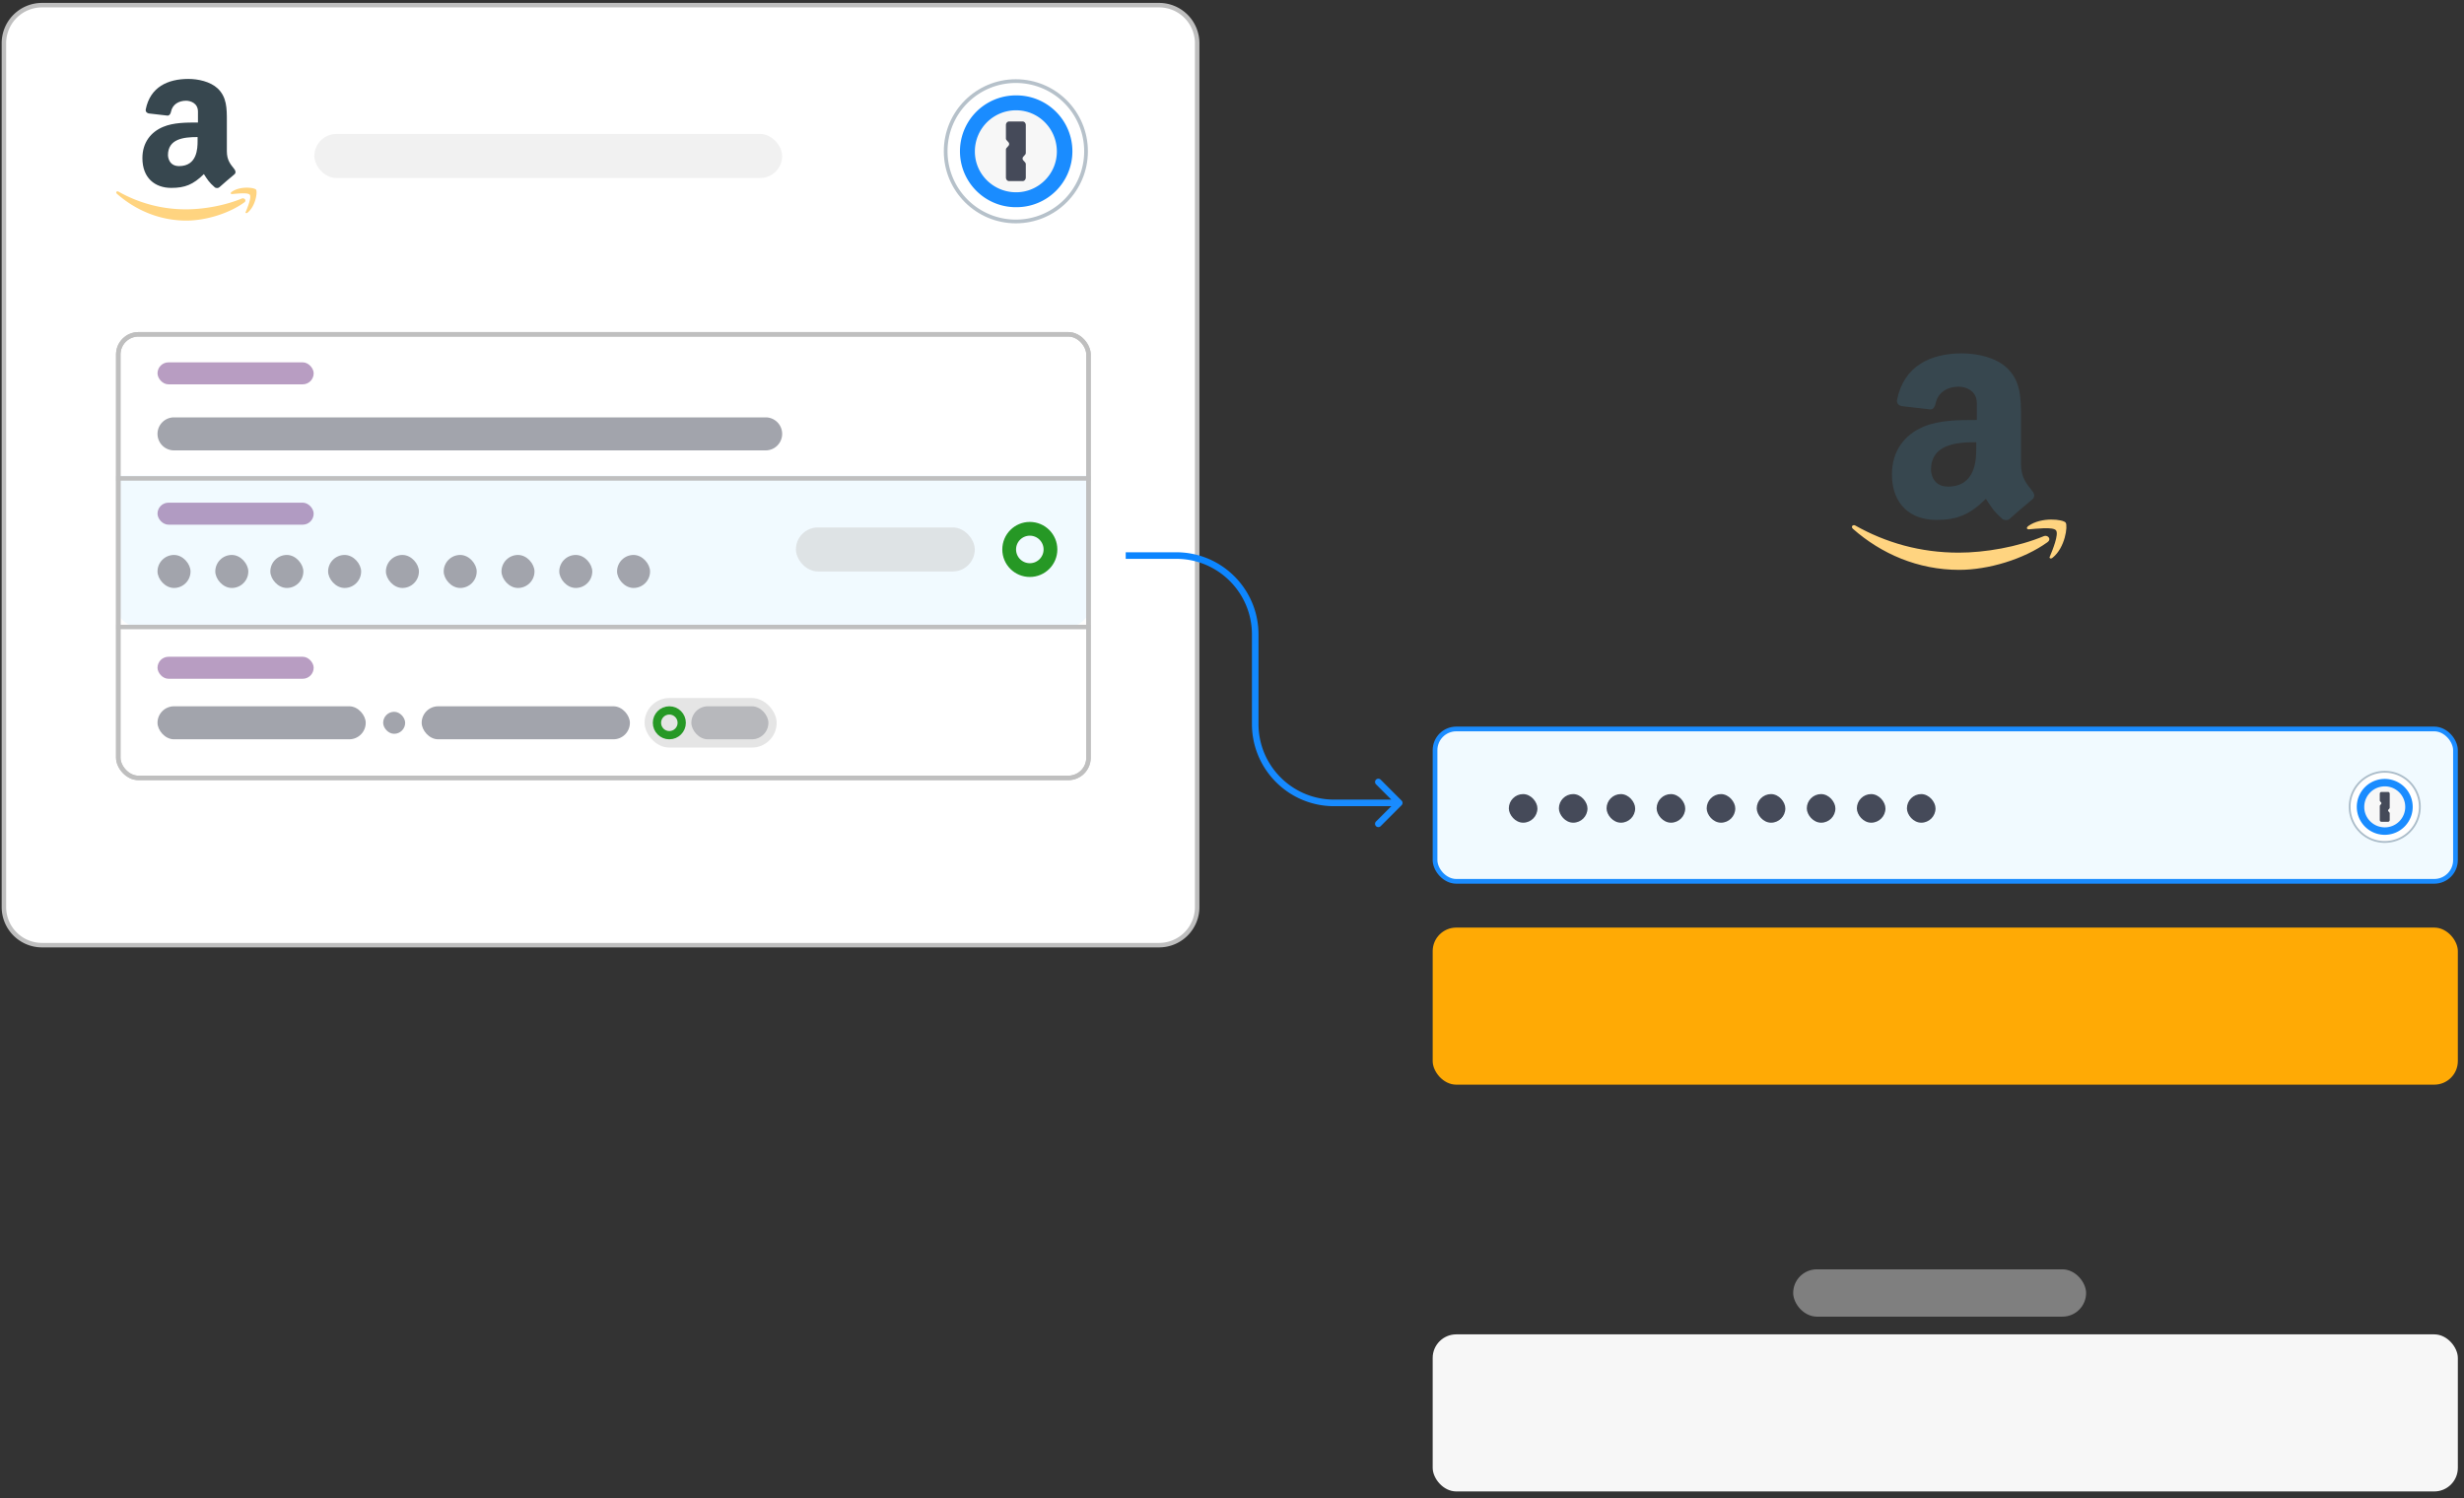 <svg width="342" height="208" fill="none" xmlns="http://www.w3.org/2000/svg"><rect width="100%" height="100%" fill="#333333" stroke="none"/><path d="M5.833.714a5.289 5.289 0 0 0-5.29 5.29v119.904a5.289 5.289 0 0 0 5.29 5.289h155.044a5.289 5.289 0 0 0 5.289-5.289V6.003a5.289 5.289 0 0 0-5.289-5.289H5.833Z" fill="#fff" stroke="#BFBFBF" stroke-width=".622"/><path d="M16.133 66H151.34v17.896a3.111 3.111 0 0 1-3.111 3.11H19.244a3.111 3.111 0 0 1-3.111-3.11V66Z" fill="#F1FAFF"/><rect x="16.416" y="46.406" width="134.665" height="61.574" rx="2.8" stroke="#BFBFBF" stroke-width=".622"/><path stroke="#BFBFBF" stroke-width=".623" d="M16.133 66.408h135.208"/><path d="M21.862 60.226a2.292 2.292 0 0 1 2.292-2.291h82.118a2.291 2.291 0 0 1 0 4.583H24.153a2.292 2.292 0 0 1-2.291-2.292Z" fill="#A2A4AC"/><rect opacity=".5" x="21.862" y="50.296" width="21.675" height="3.056" rx="1.528" fill="#733C86"/><rect x="21.862" y="77.032" width="4.583" height="4.583" rx="2.292" fill="#A2A4AC"/><rect x="29.882" y="77.032" width="4.583" height="4.583" rx="2.292" fill="#A2A4AC"/><rect x="37.522" y="77.032" width="4.583" height="4.583" rx="2.292" fill="#A2A4AC"/><rect x="45.542" y="77.032" width="4.583" height="4.583" rx="2.292" fill="#A2A4AC"/><rect x="61.584" y="77.032" width="4.583" height="4.583" rx="2.292" fill="#A2A4AC"/><rect x="69.605" y="77.032" width="4.583" height="4.583" rx="2.292" fill="#A2A4AC"/><rect x="77.625" y="77.032" width="4.583" height="4.583" rx="2.292" fill="#A2A4AC"/><rect x="85.646" y="77.032" width="4.583" height="4.583" rx="2.292" fill="#A2A4AC"/><rect x="53.563" y="77.032" width="4.583" height="4.583" rx="2.292" fill="#A2A4AC"/><rect opacity=".5" x="21.862" y="69.775" width="21.675" height="3.056" rx="1.528" fill="#733C86"/><rect x="21.862" y="98.039" width="28.901" height="4.583" rx="2.292" fill="#A2A4AC"/><rect x="58.528" y="98.039" width="28.901" height="4.583" rx="2.292" fill="#A2A4AC"/><rect x="95.959" y="98.039" width="10.694" height="4.583" rx="2.292" fill="#A2A4AC"/><rect x="53.181" y="98.803" width="3.056" height="3.056" rx="1.528" fill="#A2A4AC"/><rect opacity=".5" x="21.862" y="91.164" width="21.675" height="3.056" rx="1.528" fill="#733C86"/><path stroke="#BFBFBF" stroke-width=".623" d="M16.133 87.033h135.208"/><rect x="16.416" y="46.406" width="134.665" height="61.574" rx="2.8" stroke="#BFBFBF" stroke-width=".622"/><rect opacity=".5" x="43.633" y="18.595" width="64.93" height="6.111" rx="3.056" fill="#E5E5E5"/><rect opacity=".5" x="110.473" y="73.213" width="24.826" height="6.111" rx="3.056" fill="#CCC"/><circle cx="142.938" cy="76.268" r="2.865" stroke="#269825" stroke-width="1.91"/><rect opacity=".5" x="89.466" y="96.893" width="18.333" height="6.875" rx="3.438" fill="#CCC"/><circle cx="92.903" cy="100.331" r="1.719" stroke="#269825" stroke-width="1.146"/><path d="M33.902 28.099c-2.159 1.563-5.398 2.521-8.02 2.521-3.752 0-7.094-1.462-9.664-3.731-.206-.202 0-.404.206-.303a18.919 18.919 0 0 0 9.407 2.471c2.365 0 5.347-.504 7.763-1.513.36-.1.668.303.308.555Zm.771-1.059c-.257-.353-1.799-.151-2.467-.1-.206 0-.257-.152-.052-.303 1.183-.857 3.188-.605 3.393-.303.206.303-.051 2.27-1.182 3.177-.154.151-.36.05-.257-.101.257-.605.823-2.017.565-2.37Z" fill="#FFD480"/><path d="M32.515 23.46c-.514-.655-1.028-1.21-1.028-2.47v-4.185c0-1.765 0-3.328-1.285-4.538-1.029-.958-2.725-1.311-4.062-1.311-2.827 0-5.295 1.109-5.912 4.235-.051.353.206.504.412.555l2.621.302c.257 0 .412-.252.463-.504.206-1.059 1.08-1.563 2.108-1.563.565 0 1.645.303 1.645 1.513v1.512c-1.645 0-3.393 0-4.832.605-1.697.706-2.88 2.168-2.88 4.337 0 2.773 1.748 4.134 4.01 4.134 1.903 0 3.034-.454 4.524-1.916.463.706.669 1.11 1.543 1.866.205.1.462.1.617-.05.514-.454 1.49-1.312 2.056-1.765.257-.202.206-.505 0-.757Zm-5.09-3.882c0 1.008-.051 3.479-2.57 3.479-1.542 0-1.542-1.513-1.542-1.513 0-2.269 2.159-2.52 4.112-2.52v.554Z" fill="#37474F"/><path opacity=".294" d="M131 21c0 5.523 4.477 10 10 10s10-4.477 10-10-4.477-10-10-10-10 4.477-10 10Z" fill="#0A2D4D"/><path fill-rule="evenodd" clip-rule="evenodd" d="M131.517 21a9.482 9.482 0 0 0 9.482 9.483A9.482 9.482 0 0 0 150.482 21a9.482 9.482 0 0 0-9.483-9.483c-5.237 0-9.482 4.246-9.482 9.483Z" fill="#fff"/><path fill-rule="evenodd" clip-rule="evenodd" d="M141 13.242a7.759 7.759 0 1 1 0 15.517 7.759 7.759 0 0 1 0-15.518Z" fill="#1A8CFF"/><path fill-rule="evenodd" clip-rule="evenodd" d="M141.038 15.31c3.104 0 5.652 2.548 5.652 5.728 0 3.105-2.548 5.652-5.652 5.652-3.18 0-5.727-2.547-5.727-5.652a5.706 5.706 0 0 1 5.727-5.728Z" fill="#F7F7F7"/><path d="M141.94 16.862c.243 0 .44.223.44.499v3.864a.357.357 0 0 1-.086.235l-.275.312a.366.366 0 0 0 0 .47l.275.312a.357.357 0 0 1 .086.235v1.85c0 .276-.197.499-.44.499h-1.879c-.243 0-.44-.224-.44-.5v-3.863c0-.088.031-.173.086-.235l.275-.312a.366.366 0 0 0 0-.47l-.275-.312a.357.357 0 0 1-.086-.236v-1.849c0-.276.197-.499.44-.499h1.879Z" fill="#454A59"/><path d="M174.223 88.071h-.457.457Zm0 12.426h.456-.456Zm20.314 10.631a.454.454 0 0 1 0 .645l-2.904 2.905a.456.456 0 1 1-.645-.646l2.581-2.581-2.581-2.582a.456.456 0 1 1 .645-.646l2.904 2.905Zm-33.854-34.467h2.586v.913h-2.586v-.913Zm13.996 11.41v12.426h-.913V88.071h.913Zm10.497 22.923h9.039v.913h-9.039v-.913Zm-10.497-10.497c0 5.798 4.7 10.497 10.497 10.497v.913c-6.301 0-11.41-5.108-11.41-11.41h.913Zm-11.41-23.836c6.302 0 11.41 5.109 11.41 11.41h-.913c0-5.797-4.699-10.497-10.497-10.497v-.913Zm-7.02 0h4.434v.913h-4.434v-.913Z" fill="url(#a)"/><rect x="198.855" y="128.758" width="142.29" height="21.803" rx="3.272" fill="#FFAA05"/><rect x="199.182" y="101.187" width="141.635" height="21.149" rx="2.945" fill="#F1FAFF" stroke="#1A8CFF" stroke-width=".654"/><rect x="198.855" y="185.222" width="142.29" height="21.803" rx="3.272" fill="#F7F7F7"/><rect opacity=".5" x="248.892" y="176.196" width="40.654" height="6.564" rx="3.282" fill="#CCC"/><path d="M284.202 75.25c-3.299 2.388-8.249 3.852-12.256 3.852-5.735 0-10.841-2.235-14.769-5.702-.315-.308 0-.617.314-.462 4.242 2.388 9.035 3.775 14.377 3.775 3.614 0 8.17-.77 11.863-2.311.55-.154 1.021.462.471.847Zm1.179-1.619c-.393-.54-2.75-.231-3.771-.154-.315 0-.393-.231-.079-.462 1.807-1.31 4.871-.925 5.185-.463.315.463-.078 3.468-1.807 4.855-.235.231-.55.077-.393-.154.393-.925 1.258-3.082.865-3.622Z" fill="#FFD480"/><path d="M282.082 68.16c-.785-1.002-1.571-1.85-1.571-3.776V57.99c0-2.697 0-5.086-1.964-6.935-1.571-1.464-4.164-2.004-6.207-2.004-4.321 0-8.092 1.696-9.034 6.473-.079.54.314.77.628.848l4.007.462c.393 0 .628-.385.707-.77.314-1.619 1.65-2.39 3.221-2.39.864 0 2.514.463 2.514 2.312v2.312c-2.514 0-5.185 0-7.385.925-2.592 1.078-4.399 3.313-4.399 6.626 0 4.239 2.671 6.319 6.128 6.319 2.906 0 4.635-.694 6.913-2.928.707 1.079 1.021 1.695 2.357 2.85.314.155.707.155.943-.076.785-.694 2.278-2.004 3.142-2.697.393-.308.315-.77 0-1.156Zm-7.777-5.933c0 1.54-.079 5.317-3.929 5.317-2.357 0-2.357-2.312-2.357-2.312 0-3.468 3.3-3.853 6.286-3.853v.848Z" fill="#37474F"/><path opacity=".294" d="M326 112a5 5 0 1 0 10 0 5 5 0 0 0-10 0Z" fill="#0A2D4D"/><path fill-rule="evenodd" clip-rule="evenodd" d="M326.258 112a4.741 4.741 0 1 0 9.482 0 4.741 4.741 0 0 0-9.482 0Z" fill="#fff"/><path fill-rule="evenodd" clip-rule="evenodd" d="M331 108.121a3.88 3.88 0 1 1 0 7.76 3.88 3.88 0 0 1 0-7.76Z" fill="#1A8CFF"/><path fill-rule="evenodd" clip-rule="evenodd" d="M331.019 109.155c1.552 0 2.826 1.274 2.826 2.864a2.837 2.837 0 0 1-2.826 2.826c-1.59 0-2.864-1.274-2.864-2.826a2.853 2.853 0 0 1 2.864-2.864Z" fill="#F7F7F7"/><path d="M331.47 109.931c.121 0 .22.112.22.249v1.932a.182.182 0 0 1-.043.118l-.137.156a.18.18 0 0 0 0 .235l.137.156a.182.182 0 0 1 .043.118v.924c0 .138-.099.25-.22.25h-.94c-.121 0-.219-.112-.219-.25v-1.931a.18.18 0 0 1 .042-.118l.138-.156a.183.183 0 0 0 0-.235l-.138-.156a.181.181 0 0 1-.042-.118v-.925c0-.137.098-.249.219-.249h.94Z" fill="#454A59"/><rect x="209.423" y="110.227" width="3.97" height="3.97" rx="1.985" fill="#454A59"/><rect x="216.372" y="110.227" width="3.97" height="3.97" rx="1.985" fill="#454A59"/><rect x="222.989" y="110.227" width="3.97" height="3.97" rx="1.985" fill="#454A59"/><rect x="229.938" y="110.227" width="3.97" height="3.97" rx="1.985" fill="#454A59"/><rect x="243.833" y="110.227" width="3.97" height="3.97" rx="1.985" fill="#454A59"/><rect x="250.782" y="110.227" width="3.97" height="3.97" rx="1.985" fill="#454A59"/><rect x="257.73" y="110.227" width="3.97" height="3.97" rx="1.985" fill="#454A59"/><rect x="264.679" y="110.227" width="3.97" height="3.97" rx="1.985" fill="#454A59"/><rect x="236.885" y="110.227" width="3.97" height="3.97" rx="1.985" fill="#454A59"/><defs><linearGradient id="a" x1="133.209" y1="49.064" x2="169.098" y2="127.085" gradientUnits="userSpaceOnUse"><stop stop-color="#0080FF"/><stop offset="1" stop-color="#1A8CFF"/></linearGradient></defs></svg>